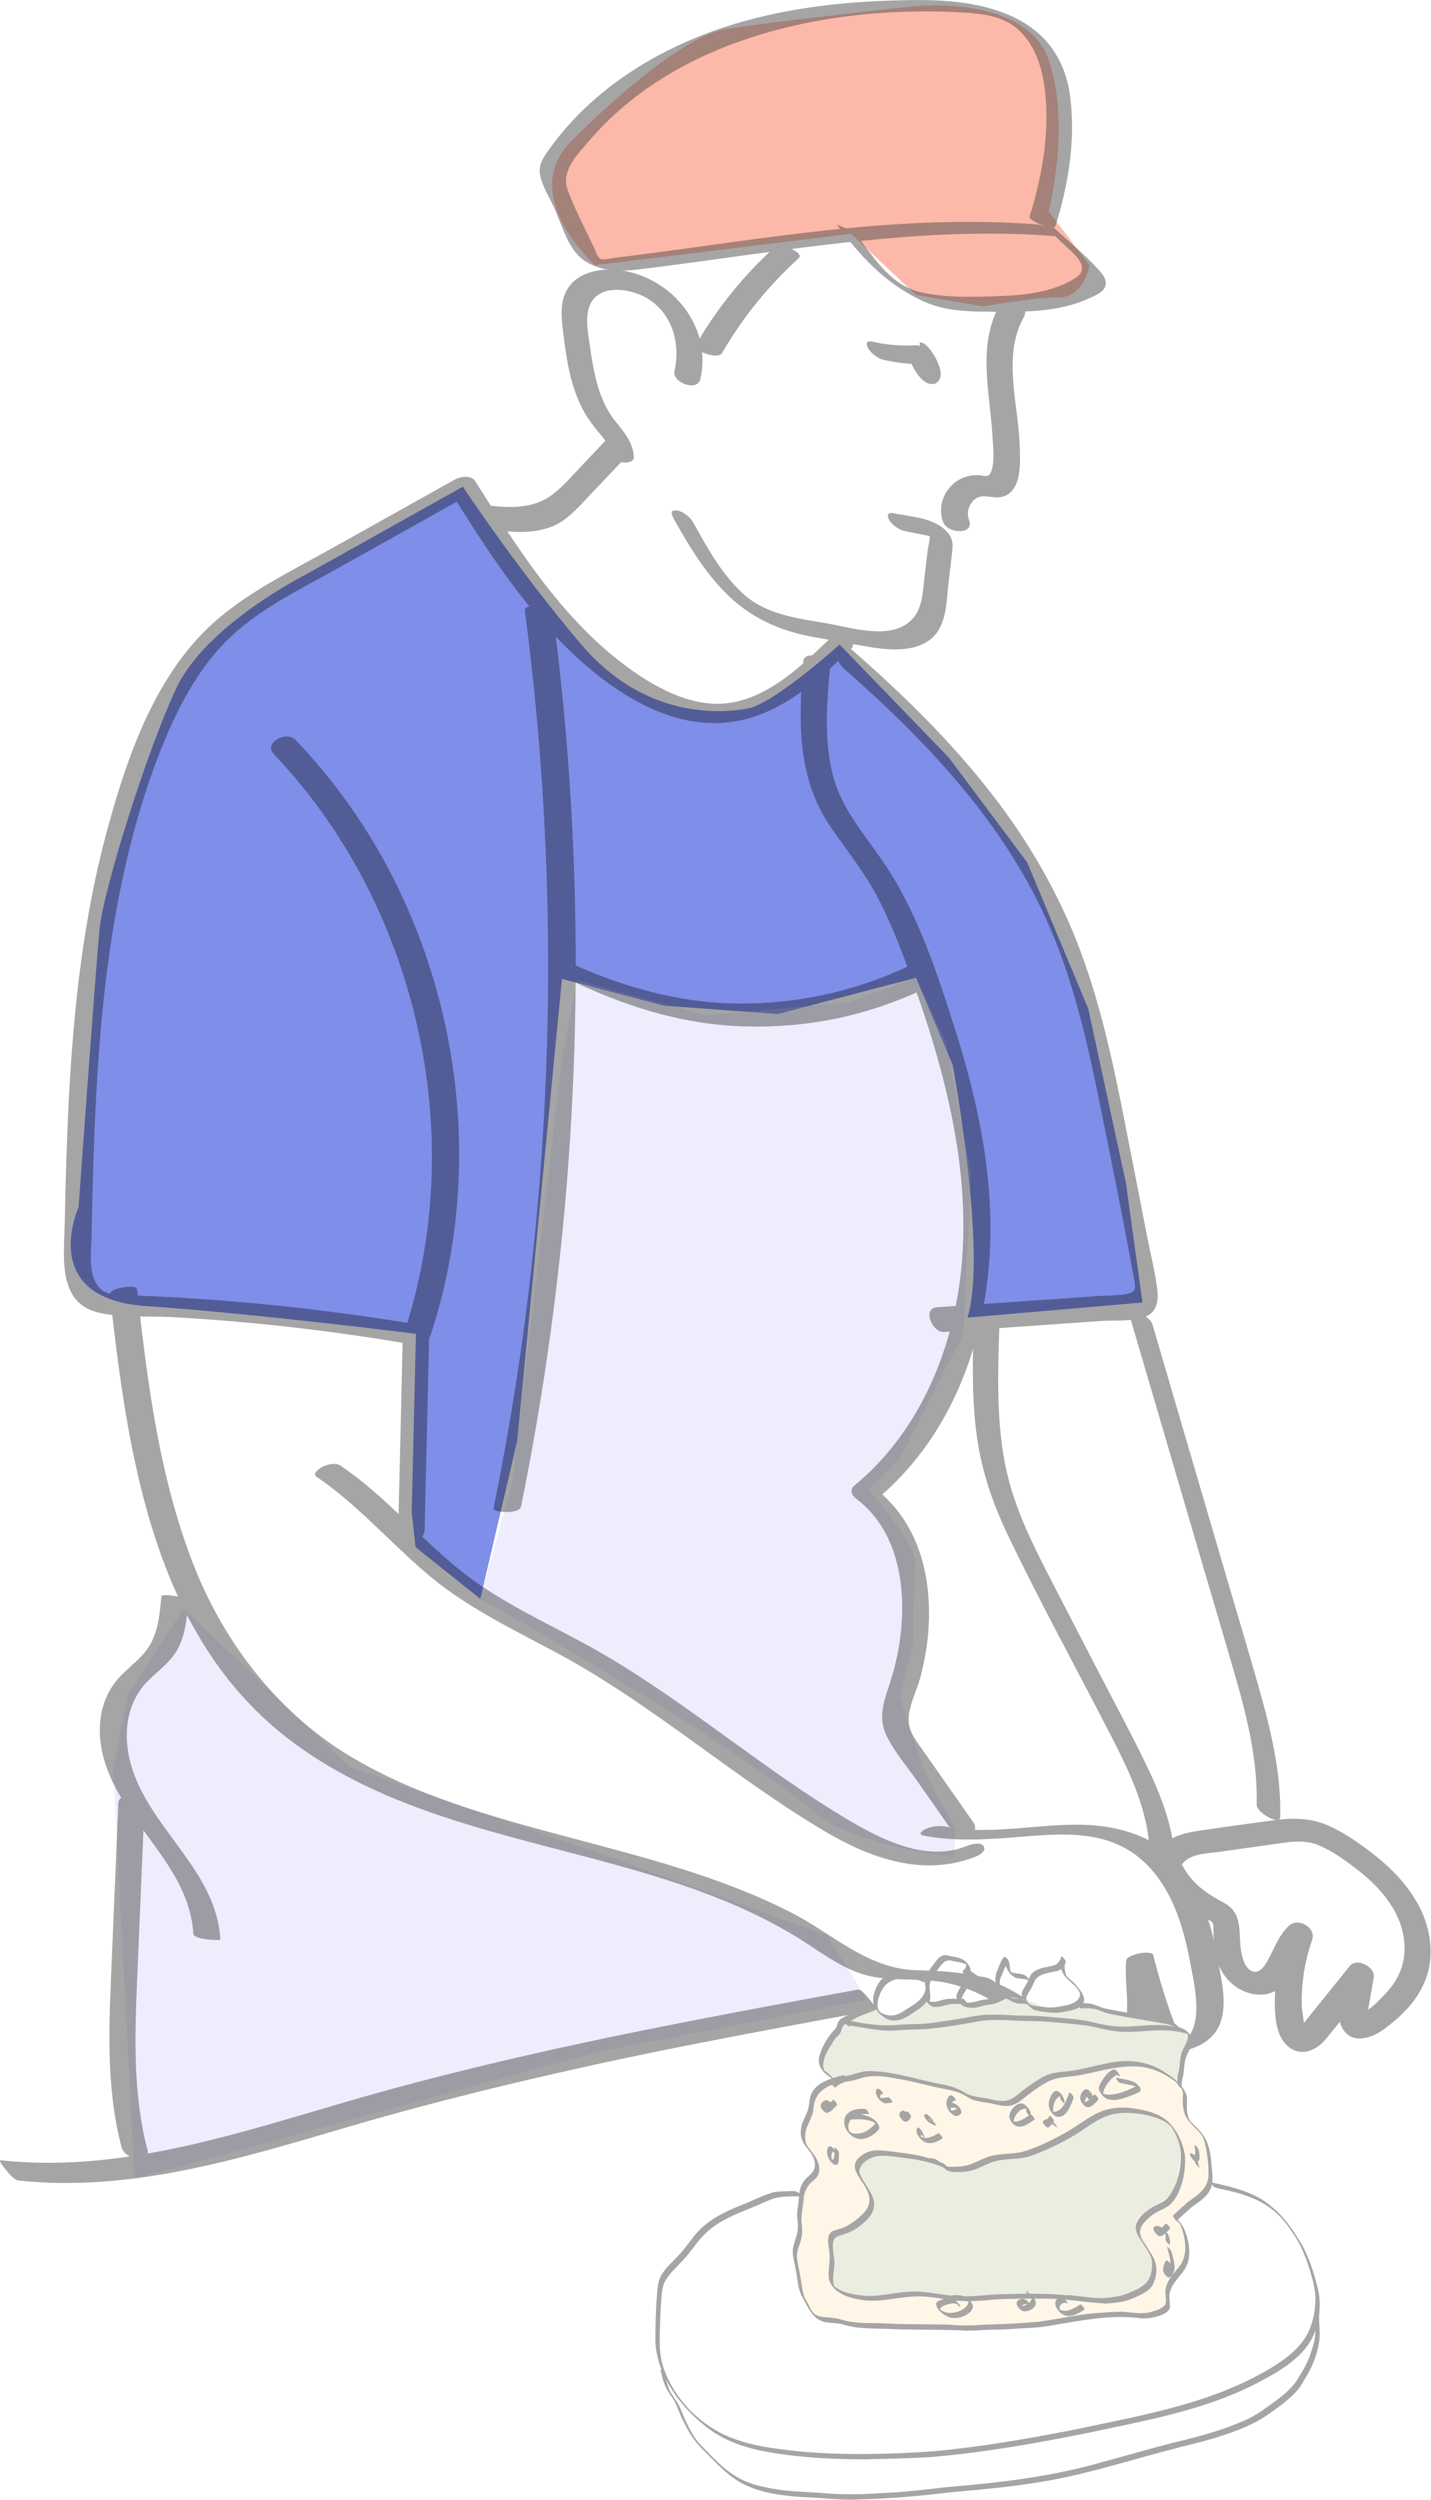 <?xml version="1.0" encoding="UTF-8"?> <svg xmlns="http://www.w3.org/2000/svg" id="Layer_1" data-name="Layer 1" viewBox="0 0 153.1 267.36"><defs><style> .cls-1 { fill: #cccdfb; } .cls-1, .cls-2, .cls-3, .cls-4 { opacity: .5; } .cls-5 { fill: #ffe5bb; } .cls-6 { fill: #c5cba5; } .cls-2 { fill: #011ed3; } .cls-7 { opacity: .7; } .cls-4 { fill: #f83609; } </style></defs><path class="cls-2" d="M103.5,140.92l18.73-1.62-1.77-12.78-4.03-18.63-6.54-15.67-8.4-11.22-11.66-12.06s-6.99,6.29-9.8,6.83-11,1.19-17.83-6.83c-6.83-8.03-12.68-16.89-12.68-16.89l-16.77,9.38s-10.68,5.36-13.87,12.14c-3.2,6.78-7.84,21.7-8.23,25.81-.4,4.1-2.24,29.73-2.24,29.73,0,0-4.48,9.77,7.19,10.57,11.67.8,28.9,2.97,28.9,2.97l-.45,19.1.41,3.72,6.93,5.53,3.94-16.87,4.79-49.44,10.9,2.87,12.2.89,14.78-3.88,3.93,9.35s3.75,20.2,1.57,27.01Z"></path><g class="cls-7"><path class="cls-1" d="M61.72,104.83l13.78,3.73,15.18-1.34,7.32-2.65,3.21,6.86,2.69,14.05-.83,17.17-6.81,13.36-3.3,3.3s5.23,5.98,4.99,8.09-.27,8.49-.27,8.49l-1.42,5.6,2.68,8.08,3.32,6.14-.19,2.87s-10.55-.98-15.02-4.82-14.88-10.42-14.88-10.42l-14.98-9.07-5.8-3.27,3.43-12.51,5.31-45.28,1.59-8.37Z"></path><polygon class="cls-1" points="19.63 172.05 13.74 181.09 12.11 189.05 14.39 233.03 63.99 219.44 92.76 213.87 88.48 206.98 63.74 198.06 37.52 189.05 19.63 172.05"></polygon><path class="cls-4" d="M61.47,14.76s10.5-10.72,16.18-11.64,20.33-2.47,20.33-2.47c0,0,11.83-1.21,14.22,5.78,2.39,6.99,0,16.18,0,16.18l4.36,5.75s-.52,3.44-3.27,3.44-8.11.97-8.11.97l-7.2-1.23-6.92-6.54-27.4,3.36s-8.65-7.7-2.19-13.6Z"></path><g class="cls-3"><path d="M1.93,233.2c12.02,1.3,23.72-2.32,35.11-5.67s23.97-6.28,36.13-8.7c6.85-1.36,13.72-2.62,20.6-3.89.14-.03-.77-1.16-.84-1.23-.22-.24-.79-.99-1.18-.92-12.14,2.23-24.29,4.46-36.32,7.24-5.93,1.37-11.82,2.86-17.67,4.55s-11.42,3.45-17.23,4.78c-6.71,1.54-13.58,2.43-20.46,1.68-.31-.03.45.89.5.94.27.32.88,1.16,1.36,1.21h0Z"></path><path d="M90.19,71.42c8.72,7.64,16.95,16.25,21.77,26.95,2.68,5.94,4.21,12.34,5.51,18.71s2.64,13.03,3.84,19.57c.18.97.35,1.54-.81,1.75-.95.17-2,.14-2.96.21-1.81.13-3.62.25-5.43.38-3.95.27-7.9.55-11.85.82-1.64.11-.52,2.73.74,2.64,3.79-.26,7.57-.53,11.36-.79,1.81-.13,3.62-.25,5.43-.38,1.5-.1,3.4.1,4.81-.48,1.18-.49,1.36-1.76,1.22-2.89-.23-1.84-.7-3.69-1.06-5.51-.69-3.55-1.38-7.1-2.08-10.65-1.33-6.81-2.69-13.66-5.14-20.18-2.26-6-5.46-11.53-9.38-16.59-4.38-5.65-9.51-10.67-14.88-15.37-1.46-1.28-2.28.74-1.07,1.8h0Z"></path><path d="M104.2,140.95c-.13,3.99-.25,8,.22,11.97s1.64,7.53,3.32,11.07c3.56,7.48,7.6,14.75,11.37,22.13,2.02,3.96,3.92,8.09,3.9,12.62,0,.73,2.72,1.25,2.72,1.15.01-3.67-1.2-7.13-2.75-10.42-1.78-3.76-3.78-7.43-5.69-11.13s-3.86-7.42-5.75-11.14-3.39-7.16-4.1-11.1c-.83-4.62-.67-9.34-.53-14.01.02-.71-2.71-1.28-2.72-1.15h0Z"></path><path d="M120.83,140.63c2.57,8.76,5.14,17.51,7.7,26.27,1.25,4.26,2.53,8.52,3.75,12.79s2.28,8.76,2.17,13.31c-.02.9,2.5,2.23,2.52,1.37.1-4.36-.83-8.63-1.99-12.81-1.23-4.43-2.57-8.82-3.86-13.23-2.61-8.92-5.23-17.83-7.84-26.75-.23-.78-2.77-2.06-2.44-.96h0Z"></path><path d="M126.4,199.5c.72-1.24,2.68-1.26,3.93-1.43,1.88-.26,3.75-.53,5.63-.79,1.72-.24,3.52-.63,5.18.09,1.5.65,2.9,1.67,4.18,2.67,2.58,2,4.87,4.76,4.95,8.18.04,1.67-.53,3.23-1.61,4.5-.84,1-2.49,2.78-3.84,2.93l1.09.14c.21.33.31.36.3.11.03-.21.06-.41.1-.62.07-.39.14-.79.21-1.18.15-.87.3-1.73.45-2.6.2-1.15-1.81-2.17-2.57-1.23-1.04,1.3-2.08,2.59-3.13,3.89-.52.65-1.04,1.3-1.56,1.94,0,0-.81.92-.81.92l.73.22c-.06-.14-.1-.28-.12-.43.02-.73-.2-1.51-.23-2.24-.03-.78,0-1.55.07-2.32.14-1.63.49-3.21,1.03-4.76.47-1.33-1.47-2.46-2.48-1.53-1.11,1.03-1.56,2.44-2.28,3.73-.28.5-.77,1.3-1.46,1.18-.92-.15-1.25-1.44-1.37-2.18-.34-2.03.28-4.04-1.86-5.19-1.82-.98-3.29-1.97-4.33-3.82-.36-.64-1.14-1.08-1.88-.9-.65.16-1.07.87-.72,1.5,1.23,2.18,3.01,3.92,5.26,5.02.64.32.54.45.56,1.18.02.66.03,1.32.12,1.98.17,1.24.64,2.43,1.5,3.35,1.46,1.54,3.93,2.15,5.66.68,1.48-1.27,1.67-3.43,3.08-4.74l-2.48-1.53c-.73,2.1-1.2,4.27-1.27,6.49-.06,1.78-.2,4.34,1.02,5.79,1.35,1.6,3.24.99,4.39-.41,1.63-1.99,3.23-4.02,4.84-6.03l-2.57-1.23c-.19,1.1-.38,2.21-.58,3.31-.15.84-.39,1.74-.02,2.56.91,2,3.09,1.37,4.48.38,3.1-2.24,5.36-5.1,5.04-9.11s-3.01-7.27-6.06-9.64c-1.53-1.19-3.24-2.41-5.04-3.16-1.89-.79-3.79-.74-5.79-.48-2.57.34-5.14.72-7.71,1.08-1.87.27-3.72.72-4.72,2.46-.77,1.33,1.88,2.62,2.66,1.27h0Z"></path><path d="M98.71,196.3c3.47.69,6.98.43,10.48.15s7.4-.65,10.72.97c3.09,1.5,5,4.39,6.14,7.55.57,1.57.96,3.21,1.27,4.85s.74,3.53.67,5.28c-.04.99-.32,2.5-1.25,3.11-.41.27-.27.21-.54-.36s-.46-1.17-.67-1.76c-.84-2.28-1.55-4.61-2.14-6.97-.16-.63-2.84-.1-2.9.55-.26,2.92.81,6.21-.86,8.86-.08.12-1.16,1.4-1.25,1.25l.6-.08c-.16-.03-.31-.08-.45-.17-.2-.15-.42-.25-.6-.42-.73-.68-1.29-2.02-.42-2.83l-2.71.17c-.58,2.12-2.09,7.99-5.31,6.9-1.55-.53-2.28-2.18-1.85-3.73.5-1.81,2.08-3.22,3.5-4.34.11-.09.23-.24.08-.36-1.79-1.51-3.84-2.66-6.08-3.36-2.37-.74-4.76-.77-7.22-.85-5.11-.18-8.87-3.9-13.23-6.14-7.56-3.88-15.87-5.95-24.03-8.13s-16.45-4.43-23.67-8.9-12.88-11.66-16.15-19.85c-3.78-9.47-5.05-19.74-6.18-29.81-.06-.57-2.97-.13-2.9.55,1.92,17.19,4.64,36.78,19.53,47.87,13.82,10.3,32.09,10.8,47.52,17.54,2.28,1,4.49,2.13,6.61,3.44s4.2,2.95,6.63,3.78c2.82.96,5.82.42,8.71.91s5.5,1.82,7.71,3.69l.08-.36c-1.73,1.37-3.94,3.34-3.94,5.75,0,2.17,1.92,3.3,3.86,3.43s4.29-.42,5.82-1.75c1.94-1.69,2.68-4.23,3.35-6.62.2-.74-2.41-.1-2.71.17-1.13,1.06-.83,2.55.26,3.54,1.29,1.18,3.29.95,4.8.37,4.69-1.8,3.07-7.31,3.41-11.12l-2.9.55c.62,2.43,1.35,4.84,2.22,7.19.31.82.48,2.2,1.4,2.49.8.26,1.74.18,2.55.02,1.73-.36,3.36-1.34,3.93-3.08.67-2.01.12-4.28-.24-6.3-.67-3.71-1.67-7.57-4.14-10.52s-6.41-4.15-10.3-4.26c-4.92-.14-9.9,1.16-14.78.19-.66-.13-1.39-.02-2.01.22-.2.08-1.06.56-.41.69h0Z"></path><path d="M43.09,142.97c-.17,7.08-.33,14.16-.5,21.23-.02.76.99.99,1.56.87.76-.16,1.26-.78,1.28-1.53.17-7.08.33-14.16.5-21.23.02-.76-.99-.99-1.56-.87-.76.16-1.26.78-1.28,1.53h0Z"></path><path d="M33.85,157.93c4.38,2.97,7.85,7,11.86,10.41,4.23,3.6,9.22,5.93,14.07,8.55,10,5.39,18.52,13.04,28.26,18.85,4.99,2.98,10.74,5.09,16.43,2.79.42-.17,1.09-.61.75-1.11s-1.51-.11-1.88.04c-4.75,1.92-10.28-1.37-14.21-3.81-4.56-2.83-8.87-6.05-13.23-9.18s-8.51-6.02-13.08-8.53-9.53-4.71-13.68-8.07c-4.37-3.54-7.99-7.92-12.66-11.09-.54-.37-1.32-.21-1.88.04-.23.1-1.28.75-.75,1.11h0Z"></path><path d="M85.95,70.73c-.51,6.14-.75,12.3,2.86,17.62,1.78,2.62,3.76,5.02,5.21,7.85,1.52,2.98,2.69,6.13,3.81,9.28,4.27,11.93,7.25,25.07,3.6,37.56-1.78,6.09-5.07,11.77-10.01,15.83-.53.44-.34,1.02.17,1.41,4.89,3.67,5.54,10.5,4.53,16.11-.26,1.43-.64,2.83-1.1,4.2-.59,1.73-1.01,3.34-.16,5.07s2.2,3.29,3.29,4.85c1.19,1.7,2.39,3.41,3.58,5.11.71,1.02,3.4.7,2.37-.77-1.19-1.7-2.39-3.41-3.58-5.11-.64-.92-1.29-1.83-1.93-2.75-.54-.78-1.19-1.59-1.34-2.55-.25-1.65.81-3.49,1.22-5.06s.69-3.09.83-4.67c.51-5.86-.93-11.96-5.84-15.64l.17,1.41c8.96-7.36,12.63-19.11,12.32-30.41-.18-6.87-1.74-13.62-3.82-20.15-1.98-6.2-4.11-12.71-7.88-18.09-2.13-3.04-4.48-5.75-5.28-9.48s-.49-7.25-.18-10.85c.11-1.32-2.75-2-2.85-.77h0Z"></path><path d="M17.26,170.7c-.14,1.68-.29,3.44-1.07,4.96-.73,1.41-2,2.31-3.11,3.4-2.45,2.4-2.86,5.84-1.97,9.05,1.92,6.89,9.12,11.26,9.58,18.73.04.6,2.91.75,2.89.57-.46-7.48-7.65-11.83-9.58-18.73-.87-3.11-.52-6.54,1.83-8.91,1.14-1.14,2.49-2.06,3.25-3.53s.93-3.28,1.07-4.96c.04-.48-2.87-.88-2.89-.57h0Z"></path><path d="M12.66,192.91c-.26,6.26-.53,12.51-.79,18.77s-.4,12.12,1.14,17.99c.34,1.31,3.19,1.84,2.76.23-1.53-5.85-1.36-11.88-1.11-17.87s.51-12.2.77-18.29c.06-1.38-2.72-2.36-2.78-.83h0Z"></path><path d="M29.28,80.64c12.02,12.6,18.08,30.53,16.75,47.84-.37,4.87-1.33,9.67-2.86,14.3l2.01-1.03c-9.42-1.6-18.93-2.64-28.47-3.1-1.14-.05-2.27-.09-3.41-.14-.99-.04-2.08-.05-2.75-.87-1.16-1.42-.78-3.88-.75-5.57.09-4.51.2-9.02.42-13.53.43-8.89,1.29-17.8,3.32-26.48,1.02-4.36,2.32-8.66,4.04-12.79,1.56-3.75,3.49-7.43,6.32-10.39,3.39-3.55,7.99-5.73,12.22-8.09,4.77-2.67,9.54-5.34,14.32-8.01l-2.25-.19c3.88,6.16,7.85,12.4,13.2,17.41s12.37,9.16,19.7,6.51c3.86-1.4,6.99-4.28,9.92-7.06.5-.48.29-1.16-.28-1.44-.66-.32-1.54-.08-2.05.4-2.94,2.8-6.28,6.04-10.46,6.74s-8.5-1.79-11.77-4.31c-6.63-5.12-11.17-12.35-15.58-19.34-.47-.75-1.62-.54-2.25-.19-4.42,2.47-8.83,4.94-13.25,7.41-4.07,2.28-8.39,4.37-11.97,7.4-6.67,5.63-9.79,14.7-11.99,22.87-2.44,9.04-3.48,18.39-4,27.72-.26,4.74-.39,9.48-.49,14.22-.07,3.51-.78,8.47,3.69,9.47,2.52.56,5.34.33,7.91.47,2.88.16,5.76.38,8.63.65,5.66.54,11.31,1.3,16.92,2.26.82.14,1.73-.2,2.01-1.03,5.58-16.96,3.33-36.11-5.48-51.58-2.5-4.38-5.53-8.42-9.01-12.07-.9-.94-3.45.31-2.3,1.52h0Z"></path><path d="M56.15,65.26c3.28,24.9,3.33,50.2.13,75.12-.9,7.02-2.07,14.01-3.48,20.95-.09.46,2.78.62,2.94-.19,5.01-24.61,6.83-49.85,5.36-74.92-.41-7.07-1.09-14.12-2.01-21.15-.09-.7-3.03-.44-2.94.19h0Z"></path><path d="M97.16,103.35c-5.93,2.8-12.46,4.16-19.02,3.96s-12.92-2.2-18.96-5.17c-.56-.27-.26.52-.15.75.24.53.72,1.31,1.27,1.58,6.14,3.02,12.39,5.09,19.29,5.3s13.26-1.16,19.26-3.99c.41-.19-1.04-2.73-1.68-2.43h0Z"></path><path d="M52.77,56.67c2.74.34,5.6.53,7.88-1.3,1.09-.88,2.02-1.96,2.98-2.97,1.1-1.16,2.21-2.32,3.31-3.48.56-.59-.93-3.09-1.62-2.36-1.01,1.06-2.02,2.13-3.03,3.19s-1.91,2.13-3.01,3.01c-2.21,1.77-4.89,1.57-7.54,1.24-.6-.07-.29,1.02-.19,1.27.19.49.63,1.33,1.23,1.4h0Z"></path><path d="M71.97,55.28c1.62,2.91,3.33,5.8,5.7,8.17,2.48,2.49,5.49,3.92,8.92,4.59,2.03.39,4.07.75,6.11,1.1,1.45.25,2.94.44,4.41.22,1.35-.2,2.65-.82,3.35-2.04.84-1.46.83-3.35,1.02-4.98.14-1.17.28-2.33.41-3.5.09-.85-.04-1.43-.66-2.06-1.43-1.44-3.76-1.5-5.64-1.89-.58-.12-.72.16-.49.66.25.54,1.1,1.13,1.67,1.24.66.13,1.32.27,1.98.4.29.06.59.12.88.18.42.08.91.41.3-.16l-.55-.74c.28.71-.06,1.81-.15,2.55-.11.93-.22,1.87-.33,2.8-.18,1.56-.22,3.38-1.44,4.54-2.19,2.09-6.23.81-8.78.35-3.3-.59-6.75-.92-9.3-3.32-2.24-2.1-3.75-4.89-5.23-7.54-.3-.53-1.06-1.16-1.67-1.24-.55-.08-.79.12-.49.66h0Z"></path><path d="M103.68,55.63c-.32-.81-.02-1.75.68-2.28.83-.62,1.91.05,2.88-.22,2.17-.6,1.91-3.85,1.85-5.6-.16-4.4-1.86-9.51.45-13.62.77-1.36-1.85-2.62-2.52-1.44-2.54,4.51-1.08,9.49-.83,14.34.06,1.07.25,2.65-.16,3.66-.28.69-.71.37-1.37.35-.51-.02-1.02.05-1.5.23-1.91.7-3,2.91-2.24,4.82.5,1.25,3.38,1.32,2.76-.23h0Z"></path><path d="M97.95,36.93c-.79.04-1.59.03-2.38-.04-.39-.03-.78-.08-1.16-.14.2.03-.1-.02-.11-.02-.09-.02-.18-.03-.28-.05-.21-.04-.43-.09-.64-.14-.17-.04-.47-.09-.6.08s0,.46.08.6c.34.56,1.01,1.11,1.66,1.26,1.67.38,3.38.55,5.09.47.2,0,.38-.06.4-.28s-.19-.54-.32-.7c-.24-.29-.54-.55-.87-.74-.25-.14-.57-.32-.87-.31h0Z"></path><path d="M97.2,37.49c-.06.38.06.76.19,1.12.16.41.37.8.61,1.17.15.24.33.48.53.68s.43.4.7.52c.18.08.37.1.57.09.36-.02.62-.26.76-.58.08-.19.08-.39.08-.59,0-.32-.12-.64-.23-.93s-.25-.59-.41-.85c-.21-.36-.44-.72-.73-1.02-.2-.2-.43-.41-.71-.48-.18-.04-.18.14-.17.26.02.13.05.26.1.38.05.16.11.32.19.47.17.34.35.68.59.97l.2.23c.09.11.2.19.32.25.08.02.15.05.22.09l-.15-.09c.05.03.1.07.14.11l-.18-.17s.03.03.05.05c-.29-.31-.21-.26-.15-.18.07.1.02.02-.17-.24.04.06.02.02-.08-.14-.09-.16-.12-.2-.08-.14.07.12.01.02-.16-.3.08.16-.13-.3-.11-.26,0,.01,0,.02.01.03.04.1.01.02-.08-.23.01.04.02.08.03.13l-.05-.24c.02.08.02.16.03.24v-.17c0,.18-.04.35-.13.51l.06-.09c-.15.24-.4.38-.68.38h.11c-.19,0-.38-.06-.55-.16l.15.09c-.07-.04-.14-.09-.2-.15l.18.17s-.16-.18.01.03c.09.11.11.13.07.08v-.02c.29.37.22.32.15.22l.18.3c-.04-.07-.01-.02.07.14.08.15.13.24.2.43-.04-.1-.03-.16.07.21,0-.02-.01-.04-.02-.06l.05.24c-.01-.06-.02-.12-.02-.18v.17s0-.08.01-.12c.04-.22-.07-.5-.15-.69-.13-.35-.32-.7-.53-1.01l-.2-.29c-.11-.15-.23-.28-.37-.4-.08-.06-.28-.19-.31,0h0Z"></path><path d="M67.82,48.82c-.13-1.54-1.01-2.56-1.94-3.71-.85-1.05-1.43-2.27-1.84-3.55-.44-1.42-.69-2.9-.9-4.37-.19-1.36-.55-2.95-.12-4.3.87-2.78,4.8-2.02,6.6-.75,2.4,1.7,3.18,4.78,2.54,7.56-.27,1.19,2.44,2.25,2.77.84,1.29-5.62-3.05-10.9-8.59-11.64-2.5-.33-5.43.41-6.1,3.16-.31,1.29-.09,2.65.07,3.95.17,1.38.37,2.76.7,4.12s.84,2.83,1.58,4.09c.4.68.88,1.31,1.38,1.92.44.53,1.02,1.11,1.08,1.84s.64,1.23,1.31,1.43c.42.12,1.52.13,1.46-.59h0Z"></path><path d="M110.68,23.19c1.2,1.12,2.4,2.24,3.59,3.36,1.02.95,2.38,2.21.71,3.24-2.37,1.46-5.38,1.79-8.09,1.88s-5.65.2-8.34-.4c-3.06-.69-4.81-3.34-6.59-5.72-.34-.46-.97-.79-1.45-1.09-.16-.1-1.02-.49-.96-.41,1.95,2.6,3.99,4.98,6.73,6.78,1.3.85,2.67,1.59,4.18,1.99,1.89.5,3.88.51,5.83.52,3.43.03,7.06.03,10.24-1.44.63-.29,1.66-.67,1.77-1.47.09-.62-.41-1.2-.79-1.61-1.4-1.55-3.09-2.91-4.62-4.34-.49-.46-1.07-.83-1.65-1.16-.12-.07-.96-.5-.56-.12h0Z"></path><path d="M110.92,24c-9.32-.72-18.63.09-27.88,1.27-4.72.61-9.44,1.3-14.16,1.91-1.06.14-2.11.27-3.17.4-.31.04-1.09.25-1.42.13s-.5-.7-.68-1.09c-.96-2.09-2.11-4.19-2.89-6.36-.74-2.05,1.22-3.93,2.47-5.38s2.75-2.89,4.31-4.13c2.94-2.34,6.24-4.19,9.72-5.6,8.02-3.24,17.24-4.32,25.85-3.81,2.06.12,4.25.38,5.85,1.81s2.41,3.55,2.75,5.63c.77,4.72-.09,9.83-1.51,14.35-.17.54,2.6,1.53,2.75,1.08,1.4-4.43,2.2-9.35,1.57-13.99-.57-4.17-2.87-7.12-6.76-8.71S99.48-.08,95.31.06c-5.04.16-10.1.73-14.98,2.01-8.32,2.18-16.34,6.66-21.46,13.74-.59.82-1.27,1.67-1.11,2.75.19,1.26,1.02,2.54,1.54,3.68.86,1.88,1.51,4.62,3.39,5.74s3.71,1.07,5.76.82c2.69-.33,5.37-.69,8.05-1.06,11.98-1.64,24.07-3.43,36.19-2.5.54.04.56-.13.18-.47-.44-.39-1.35-.72-1.94-.76h0Z"></path><path d="M82.84,26.48c-3.32,3.01-6.15,6.53-8.39,10.4-.34.6,2.35,1.68,2.82.85,2.19-3.78,4.96-7.19,8.2-10.13.62-.56-1.99-1.71-2.63-1.12h0Z"></path><g><path class="cls-5" d="M93.86,221.54l4.2,1.22,4.32.86s2.8,1.37,4.12,1.19c1.32-.18,4.31-1.94,4.31-1.94l5.47-1.55s3.78-.98,6.18-.33,4.36,1.82,4.35,3.53.57,2.36.57,2.36c0,0,1.32.81,1.59,2.64.27,1.83.32,3.88.32,3.88l-.93,1.45-2.68,1.94.66,1.26s.82,1.41.48,2.94c-.33,1.53-1.78,2.94-1.78,2.94l.17,2.88-2.51.88h-3.45l-4.37.53-6.55.87h-9.33l-5.84-.38-3.07-.49-1.85.11-1.32-1.14-1.27-1.95-.36-2.87-.42-2,.51-2.57.03-1.92.79-2.47,1.02-1.86-.56-1.44-.94-1.72,1.02-2.65.88-2.28,2.16-.68,4.09-1.23Z"></path><path class="cls-6" d="M89.37,222.32l-1.57-1.21.29-2.29,2.23-2.99,3.17-1.48s.8,1.55,1.7,1.48,3.81-2.06,3.81-2.06l1.15.61,2.64-.34,1.3.34,3.26-.93,2.43.43,2.12.86,3.72-.51,5.25,1.32,4.8.84,1.14,1.05.51.75-1.36,4.62s-.98-1.89-3.5-1.81-6.89.7-6.89.7l-3.24.4-3.42,2.44s-3.1.75-4.4,0c-1.31-.75-3.65-1.59-3.65-1.59l-4.39-.99s-5.8.03-7.09.39Z"></path><path class="cls-6" d="M105.19,231l2.86-.39s4.46-.83,5.49-1.84,3.05-2.27,5.17-2.81c2.12-.54,4.69.13,4.69.13,0,0,3.07.96,2.95,3.44-.13,2.48-.68,4.96-.68,4.96l-2.23,1.48s-2.37,1.29-1.92,2.08,2.45,4.17,1.89,5.23-2.12,2.59-3.39,2.51-6.44-.07-6.44-.07h-11.94l-4.72-.64-4.28.64s-3.17-.31-3.32-.93c-.15-.62-.61-2.2-.61-2.2v-3.2l2.51-1.3,1.59-1.93.42-1.32-1.02-1.91s-1.17-1.31,0-1.95,5.15-.62,6.68,0,4.92,1.9,6.31,0Z"></path><g><path d="M103.63,249.27c-2.69-.14-5.39-.08-8.09-.17-1.76-.11-3.56.05-5.27-.48-.67-.2-1.37-.14-2.05-.28-1.31-.3-1.83-1.71-2.43-2.76-.49-.91-.44-1.98-.68-2.97-.11-.74-.4-1.49-.26-2.24.15-.67.47-1.31.51-2,.03-.4-.02-.8-.06-1.19-.08-.68.13-1.36.17-2.04.08-2.67,1.76-2.17,1.72-3.69-.12-1.64-1.8-1.85-1.48-3.85.1-.74.58-1.35.76-2.07.15-.58.1-1.21.41-1.74.42-.78,1.23-1.2,2.05-1.47.3-.11.6-.19.9-.28.2-.04.45-.16.63,0,.85-.14,1.64-.53,2.51-.54,2.68.02,5.25.95,7.86,1.43.94.15,1.82.49,2.62,1.02.89.39,1.91.37,2.84.63.49.11,1.01.18,1.51.05.64-.18,1.12-.65,1.63-1.05.39-.3.78-.59,1.19-.86.56-.36,1.13-.74,1.77-.93.88-.23,1.79-.22,2.68-.39,1.06-.18,2.1-.48,3.15-.68,2.51-.59,4.77-.32,6.9,1.21.71.55,1.45,1.18,1.79,2.04.18.54.03,1.12.08,1.68.04.44.11.88.36,1.23.68.65,1.41,1.32,1.78,2.21.37.91.44,1.9.53,2.87.07.72.14,1.46-.15,2.14-.38.9-1.26,1.4-2.01,1.95-.51.44-1.01.9-1.5,1.36,1.07.99,1.6,3.58.96,4.88-.46,1.06-1.59,1.76-1.81,2.94-.12.52.06,1.05.01,1.58-.2.86-2.28,1.22-3.04,1.14-3.35-.46-6.7.28-9.99.82-1.18.2-2.37.2-3.56.29-.97.09-1.95.09-2.92.11-.68.04-1.37.1-2.05.09ZM101.78,248.65c1.17.09,2.34.06,3.51-.03,1.92-.04,3.84-.14,5.76-.3,2.17-.29,4.32-.81,6.51-.96.84-.06,1.67-.12,2.51-.12,1.06.05,2.13.33,3.17,0,.52-.17,1.13-.33,1.45-.8.12-.28.03-.58.02-.87-.21-1.23.65-2.2,1.39-3.07.74-.9.83-2.05.61-3.16-.09-.44-.21-.88-.38-1.29-.07-.18-.16-.3-.3-.42-.21-.14-.42-.34-.51-.59-.01-.09.04-.15.1-.21.49-.44.97-.9,1.47-1.33.98-.67,2.14-1.43,2.2-2.75.02-1.23-.12-2.48-.42-3.68-.28-1.23-1.61-1.74-2.07-2.86-.82-2.3.84-2.48-1.98-4.21-3.38-1.98-6.19-.56-9.67,0-1.75.21-2.5.16-4.02,1.23-.42.27-.82.56-1.21.87-.5.39-.97.84-1.59,1.04-.71.22-1.45,0-2.15-.15-.76-.17-1.56-.18-2.28-.5-.54-.3-1.08-.65-1.67-.81-.62-.17-1.25-.27-1.88-.41-1.39-.3-2.77-.69-4.18-.93-1.32-.23-2.7-.51-4.01-.09-.57.2-1.16.32-1.75.41-.39.11-.74.34-1.04.6-.02.02-.07-.02-.09-.04-.09-.07-.17-.16-.24-.25-1.27.45-1.97,1.33-2.02,2.68-.09.66-.44,1.24-.69,1.86-.23.59-.26,1.28-.03,1.88.41.65.99,1.16,1.23,1.9.3.92.08,1.51-.69,2.07-.42.39-.71.91-.82,1.46-.07.87-.25,1.74-.28,2.61.06.7.16,1.41-.04,2.09-.15.61-.46,1.19-.45,1.83.12.98.37,1.95.51,2.93.08.61.17,1.22.49,1.76.3.48.49,1.06.91,1.45.59.39,1.32.33,1.99.41.35.04.7.14,1.04.23,1.4.4,2.86.29,4.3.35,2.42.13,4.84.09,7.26.14Z"></path><path d="M92.04,228.76c-1.16-.02-2.22-1.57-1.48-2.58-.01-.03-.01-.05.01-.05.01,0,.02,0,.03,0,.48-.54,1.27-.63,1.95-.59.19.08.32.29.42.46,0,.01.05.1,0,.1-.29-.03-.59,0-.88.05.77.09,1.57.43,1.92,1.16.07.14.11.32,0,.45-.48.57-1.21,1.01-1.98,1.01ZM92.14,228.14c.45-.13.85-.38,1.19-.69.1-.12.28-.23.29-.41-.79-.45-1.71-.39-2.58-.36-.26.31-.34.75-.23,1.14.17.47.92.41,1.32.32Z"></path><path d="M96.47,226.65c-.15-.17-.34-.41-.22-.65.05-.11.15-.21.26-.26.09-.04.16,0,.22.03.1,0,.16.08.23.14.01-.04.03-.07.04-.11.02-.07.23.15.25.17.08.11.2.22.22.36-.13.53-.61.83-1,.33Z"></path><path d="M100.11,227.35c-.51-.17-1.03-.49-1.23-1.02,0-.09.02-.19.11-.22.2-.07.36.14.48.27.15.13.3.29.37.48,0,.02,0,.03,0,.03.05.04.42.47.27.46ZM99.65,226.77s-.08-.08-.12-.12c0,0,0,0-.01,0,0,0,0,0,0,0,0,0,0,0,0,0-.02,0-.04,0-.06,0,0,0,0,0,0,0-.02,0-.04.01-.06.02.08.04.16.07.24.1Z"></path><path d="M118.46,224.48c-.4-.16-.69-.54-.86-.92-.13-.44.2-.86.42-1.22.3-.4.64-.87,1.14-1.01.08-.02.15.02.21.07.17.14.32.32.4.52.02.05.01.1,0,.15,0,.03-.05,0-.06,0-.07-.04-.13-.11-.18-.17-.64.27-1.47,1.33-1.51,2.02,1.02.36,2.56-.3,3.48-.78-.54-.18-1.11-.26-1.67-.37-.04,0-.08-.04-.11-.07-.12-.11-.23-.24-.31-.39,0,0-.05-.11,0-.1.66.14,1.36.2,1.97.5.28.16.75.55.64.91-.13.18-.39.23-.58.33-.93.36-1.97.85-2.97.54Z"></path><path d="M118.25,246.35c-2.22-.09-4.42-.58-6.66-.5-1.64-.04-3.28,0-4.92.06-1.24.12-2.48.23-3.73.18-1.61-.05-3.19-.54-4.81-.49-2.05.02-4.08.74-6.13.34-1.31-.19-2.93-.78-3.31-2.18-.14-.89.16-1.78.07-2.68-.03-.76-.47-1.86.23-2.41.39-.21.85-.25,1.26-.44.6-.24,1.12-.64,1.62-1.04,3.56-2.87-2.49-4.77.39-6.72,1.05-.76,2.4-.45,3.59-.31,1.19.15,2.4.3,3.55.67.42-.08.85.12,1.15.41.29.08.57.21.75.46.76.1,1.54.03,2.28-.15.65-.19,1.24-.53,1.87-.78,1.27-.51,2.67-.34,3.99-.64,1.65-.5,3.21-1.29,4.71-2.13,2.43-1.43,3.54-2.82,6.66-2.57,1.44.19,3.03.46,4.15,1.46.94.95,1.57,2.22,1.8,3.53.09.84,0,1.7-.16,2.53-.28,1.1-.69,2.31-1.64,3.01-.59.38-1.29.58-1.82,1.05-.56.46-1.22,1.05-1.18,1.84.07.64.57,1.12.87,1.66.23.38.49.74.67,1.15.39.92.24,2.08-.3,2.91-.53.64-1.36.95-2.1,1.28-.9.38-1.9.45-2.86.52ZM114.3,245.45c1.2.11,2.39.33,3.59.34.94-.08,1.9-.14,2.78-.51,1.72-.72,2.62-1.21,2.59-3.26-.03-.84-.61-1.46-1.01-2.15-.35-.55-.83-1.13-.73-1.82.21-.96,1.12-1.6,1.92-2.08.58-.29,1.23-.52,1.62-1.06.81-1.1,1.19-2.48,1.27-3.84.12-1.26-.29-2.54-1-3.57-.93-1.25-4.38-1.74-5.86-1.45-1.42.18-2.6,1.03-3.75,1.83-1.71,1.11-3.55,2.02-5.46,2.7-1.27.43-2.66.22-3.94.61-.68.2-1.3.57-1.96.82-.65.23-1.35.3-2.04.3-.29,0-.58-.02-.85-.13-.29-.1-.46-.39-.76-.47-1.27-.51-2.61-.77-3.96-.92-1-.11-2.02-.34-3.03-.17-.73.18-1.52.63-1.76,1.39-.07.29.06.58.19.84.27.48.58.93.85,1.41.9,1.38.6,2.51-.65,3.51-2.52,2.24-3.66.19-3.1,3.85.11.95-.28,1.93-.02,2.86.85.76,2.08.93,3.19,1.04,1.61.16,3.19-.36,4.79-.41,1.83-.16,3.6.42,5.42.47,1.25.04,2.49-.08,3.73-.19,2.65-.06,5.31-.17,7.95.1Z"></path><path d="M89.29,231.52c-.49-.27-.81-.85-.81-1.4.05-.76.42-.74.81-.17,0-.09,0-.17,0-.26,0-.04.06,0,.06,0,.14.09.24.23.33.36.13.17.05.4.07.6,0,.31.02,1.03-.47.87ZM89.02,230.99c.09-.04.16-.1.2-.19.06-.17.07-.35.07-.53-.01-.01-.02-.03-.03-.04-.04-.04-.08-.09-.11-.14-.25.21-.22.61-.16.9,0,0,.02,0,.03,0Z"></path><path d="M88.39,225.97c-.15-.05-.27-.19-.37-.31-.11-.13-.24-.29-.22-.47.05-.29.33-.58.64-.57.16.01.29.14.41.24.09-.1.19-.19.27-.3.02-.02.08.03.09.04.13.1.24.24.32.38.01.03.06.1.04.13-.11.14-.24.27-.37.39-.22.21-.48.49-.81.46Z"></path><path d="M94.53,224.89c-.4-.19-.73-.59-.82-1.03-.02-.8.52-.44.76.02.08.18-.07.05-.15.07-.14.07-.16.26-.15.41.29.05.59-.02.87-.07.03,0,.09.05.11.07.07.06.14.14.2.22.02.02.19.26.12.27-.31.05-.63.15-.94.06Z"></path><path d="M101.97,226.18c-.57-.38-.92-1.16-.57-1.8.08-.21.35-.41.54-.21.12.11.23.24.31.39,0,.01.05.1,0,.1-.18-.05-.32.09-.39.24.41.02,1.16.68.96,1.12-.17.29-.58.36-.86.17ZM102.03,225.71c.14-.05.26-.12.34-.25-.21-.04-.43-.06-.64-.05,0,.05,0,.1,0,.15,0,.05.01.1.02.14.09.03.19.02.28,0Z"></path><path d="M99.34,229.21c-.61-.04-1.5-.95-1.24-1.58.04-.08.13-.13.2-.06.32.22.44.59.59.93,0,.02.04.07.02.09-.03.02-.1-.05-.12-.06-.09-.08-.18-.18-.25-.29-.01.06-.02.12-.02.18,0,.03,0,.07.01.1.63.33,1.31-.03,1.86-.37.11-.02.5.45.45.55-.45.27-.95.56-1.5.5Z"></path><path d="M112.97,226.35c-.7-.43-.95-1.24-.62-1.99.13-.33.35-.77.76-.74.48.21.79.79.78,1.31,0,.03-.05,0-.06,0-.07-.04-.13-.11-.18-.17-.08-.11-.2-.22-.22-.36,0-.08-.01-.15-.02-.22-.57.22-.81,1.11-.72,1.67.6.06,1.04-.51,1.29-1,.16-.34.3-.69.42-1.05.02-.07.23.15.25.17.08.11.2.22.22.36-.05.16-.11.31-.17.47-.26.7-.8,1.84-1.72,1.56Z"></path><path d="M116.31,225.36c-.34-.09-.69-.56-.74-.9-.06-.49.51-1.41,1-.83.14.16.32.35.32.58.07-.07.13-.14.19-.22.02-.02.08.03.09.04.13.1.24.24.32.38.02.03.06.1.04.13-.09.11-.18.21-.28.3-.26.25-.55.58-.95.52ZM116.04,224.81s.07,0,.11-.02c.14-.05.26-.13.37-.23-.09-.1-.17-.2-.23-.33-.05.06-.09.12-.12.19-.06.12-.1.25-.12.38Z"></path><path d="M112,227.51c-.19-.14-.38-.34-.44-.56.05-.2.33-.31.51-.32.08-.12.16-.23.23-.35.03-.05.27.21.28.23.06.09.19.21.17.32-.03.04-.05.09-.08.13.07.04.55.56.38.56-.18-.1-.31-.32-.54-.33-.12.15-.29.43-.51.32Z"></path><path d="M108.94,227.44c-.47-.07-.84-.52-.94-.96-.07-.56.36-1.08.79-1.38.28-.19.67-.19.92.05.28.25.56.58.57.98.16.1.28.26.38.42.01.02.07.11.04.13-.53.34-1.09.82-1.75.76ZM108.61,226.9c.56,0,1.03-.37,1.48-.66-.11-.13-.25-.26-.29-.43,0-.09.01-.19,0-.28-.66-.11-1.31.74-1.35,1.34.05.01.11.02.16.03Z"></path><path d="M101.37,247.75c-.5-.21-1.21-.8-1.22-1.38.04-.19.25-.27.41-.34.22-.09.45-.18.69-.23-.05-.07-.09-.16-.05-.17.99-.26,2.26-.34,2.79.73.27.41-.07.85-.42,1.09-.62.45-1.48.61-2.2.31ZM101.78,247.36c.69-.03,1.71-.42,1.85-1.18-.43-.2-.91-.18-1.37-.11.17.17.36.32.46.54,0,.01.05.1,0,.1-.2-.06-.28-.31-.5-.34-.3-.13-1.75.22-1.62.65.34.25.76.36,1.17.36Z"></path><path d="M109.31,247.12c-.26-.18-.59-.53-.55-.86.15-.37.66-.53.99-.28,0,0,0,0,0,0,.15.05.24.2.34.32.17-.15.33-.36.26-.6-.21-.2-.51-.38-.58-.68.01-.04.08.01.09.02.41.36,1.18.93.9,1.55-.28.45-.93.76-1.44.53ZM109.32,246.63c.06,0,.13-.02.19-.03.14-.04.27-.1.4-.18-.22-.05-.45.05-.59.21Z"></path><path d="M114.25,247.69c-.62-.01-1.35-.74-1.35-1.36.02-.45.45-.75.87-.54.19.09.32.29.42.46,0,.01.05.1,0,.1-.48-.23-.9.17-.82.66.78.37,1.56-.15,2.21-.55.1-.03.5.46.45.55-.54.33-1.13.71-1.79.68Z"></path><path d="M124.97,243.57c-.23-.15-.45-.41-.53-.68-.03-.25.13-1.07.39-1.15.16.03.27.22.37.34.04-.59-.19-1.16-.32-1.73,0-.03.01-.04.04-.03.44.26.49.8.61,1.25.13.49.22,1.04.01,1.52-.09.21-.3.57-.57.47ZM125.03,242.68c.03-.06.05-.12.08-.18,0,0,0,0,0,0-.03.06-.05.12-.07.18,0,0,0,0,0,0,0,0,0,0,0,0,0,0,0,0,0,0Z"></path><path d="M125.1,240.06c-.17-.13-.35-.31-.4-.52.02-.22.03-.46-.03-.68-.2.18-.5.42-.76.24-.21-.16-.4-.38-.5-.62-.11-.53.61-.48.88-.23.15-.15.3-.29.44-.44.02-.02.08.03.09.04.13.1.24.24.32.38.01.02.07.1.04.13-.12.13-.25.26-.38.38.32.37.42.85.36,1.33,0,.03-.05,0-.06,0Z"></path><path d="M128.24,231.77c-.13-.1-.24-.24-.32-.38-.05-.09-.09-.18-.12-.28-.2-.16-.38-.36-.47-.6-.03-.08-.01-.15.05-.21.05-.05.14,0,.19.03.08.05.15.13.22.21.2-.32.03-.74,0-1.09.02-.15.33.24.36.3.13.14.12.34.15.52.01.29.16.74-.17.9.06.17.09.35.15.51.02.03.05.09.04.12-.02.04-.08-.01-.09-.02Z"></path><path d="M89.75,222.87c-.43-.15-.69-.54-1.05-.8-.82-.5-1.35-1.41-.98-2.36.33-1.04.93-1.99,1.68-2.77.15-.2.17-.46.27-.68.14-.31.49-.46.77-.61.48-.23.92-.52,1.41-.71.51-.19,1.04-.36,1.53-.61.03-.01.07.02.09.04.13.1.24.24.32.38,0,.01.07.12.04.13-.85.41-1.78.63-2.58,1.13-.39.23-.89.37-1.12.78-.11.28-.15.61-.38.83-.17.18-.35.35-.49.54-.57.92-1.46,2.13-1.1,3.25.08.06.17.11.24.17.26.18.48.44.72.63.09.06.15.07.23.11.13.08.23.2.32.32.02.03.17.24.06.22Z"></path><path d="M126.36,223.33c-.17-.13-.35-.31-.4-.52.02-.36,0-.71.1-1.06.2-.71.13-1.46.36-2.16.17-.68.82-1.28.64-2.02-.53-.3-1.15-.29-1.73-.38-1.78-.19-3.55.21-5.32.1-1.23-.05-2.4-.4-3.6-.64-1.36-.19-2.74-.28-4.11-.41-1.22-.11-2.44-.08-3.67-.14-1.22-.07-2.45-.12-3.66.03-1.95.35-3.91.71-5.88.88-1.21.03-2.42.08-3.63.17-1.54.02-3.06-.33-4.57-.56.15.27-.09.06-.16.03-.16-.08-.27-.22-.37-.36-.02-.02-.15-.21-.08-.22.14-.03.3,0,.44.02.71.11,1.4.29,2.11.36,1.17.17,2.36.23,3.54.08,1.23-.07,2.47-.02,3.69-.23,1.18-.18,2.38-.33,3.55-.56.77-.17,1.55-.27,2.33-.27.8-.02,1.6.02,2.39.07,1.22.05,2.44.02,3.65.14,1.42.15,2.86.21,4.27.45,1.34.33,2.69.64,4.07.62,1.68-.03,3.37-.34,5.04-.06.92.06,1.8.37,2.14,1.32.22.71-.37,1.31-.58,1.95-.23.59-.21,1.22-.3,1.84-.06.28-.13.56-.17.84-.05.23,0,.46-.03.69,0,.04-.05,0-.06,0Z"></path><path d="M126.47,217.42c-.18-.11-.28-.31-.41-.46-.67-.47-1.52-.52-2.3-.68-1.13-.21-2.26-.38-3.39-.58-.52-.1-1.04-.19-1.56-.3-.53-.1-1.01-.35-1.53-.5-.54-.14-1.11-.11-1.66-.11-.04,0-.08-.05-.11-.07-.07-.06-.14-.14-.2-.22-.01-.02-.19-.27-.12-.27.14,0,.27,0,.41,0,.36.01.73,0,1.09.07.51.1.98.36,1.48.49.74.17,1.49.3,2.24.43,1.26.21,2.51.42,3.76.66.52.1,1.03.22,1.48.51.36.25.67.59.86.98,0,.02.02.06-.01.06-.02,0-.03,0-.05-.02Z"></path><path d="M112.68,215.26c-.68-.07-1.4-.08-2.06-.31-.45-.23-1.5-1.32-1.29-1.86.16-.43.45-.79.65-1.21.18-.43.34-.9.8-1.11.64-.4,1.44-.37,2.14-.63.25-.12.41-.38.54-.6.06-.09.05-.2.1-.29.03-.05.22.16.24.18.11.14.29.3.19.49-.18.41-.06.92.07,1.33.22.38.67.58.95.93.4.5,1.23,1.32.91,2-.43.77-1.42.83-2.19,1-.35.07-.7.1-1.05.08ZM110.95,214.56c.67.08,1.36.2,2.04.12.64-.13,1.33-.19,1.92-.5.42-.22.81-.7.55-1.18-.49-.92-1.66-1.33-1.91-2.41-.32.26-.77.25-1.15.35-.63.12-1.35.31-1.7.9-.09.19-.16.39-.25.58-.2.49-.67.91-.66,1.45.02.11.1.2.17.28.23.32.64.37,1,.41Z"></path><path d="M109.85,214.37c-.32-.18-.69-.02-1.03-.11-.77-.22-1.51-.71-1.98-1.36-.38-.61-.46-1.46-.16-2.11.13-.2.62-1.85.92-1.45.53.39.36,1,.53,1.54.58.33,1.44.03,1.85.67.04.06.08.11.11.18,0,.01.05.1,0,.1-.43-.24-.97-.16-1.43-.32-.51-.23-.92-.75-1.05-1.29-.22.42-.34.87-.56,1.29-.15.48-.11,1.02.05,1.5.58.49,1.29.83,2.06.73.33.03.57.3.71.58.01.03.01.08-.03.06Z"></path><path d="M103.08,214.55c-.31-.16-.55-.46-.71-.77-.15-.32.07-.66.21-.95.24-.41.49-.81.63-1.27.24-1.13.49-.91,1.26-.32.31.22.72.13,1.07.26.55.16,1.06.52,1.33,1.03.05.08,0,.15-.04.23-.07.09-.5-.44-.46-.53-.3-.17-.63-.24-.97-.27-.2,0-.39-.06-.55-.16-.2-.12-.4-.32-.61-.43-.45-.24-.47.47-.58.74-.06.17-.12.34-.2.51-.22.48-.6.9-.68,1.43.76.3,1.56.03,2.31-.16.59-.05,1.16-.19,1.68-.49.27-.14.54-.26.81-.4.03-.02.07.02.09.04.13.1.24.24.32.38,0,.01.07.11.04.13-.51.24-1.01.53-1.55.72-.38.14-.8.11-1.18.22-.71.22-1.52.39-2.22.06Z"></path><path d="M100.01,214.66c-.48-.05-.85-.46-1.02-.89-.05-.15.01-.3.06-.44.09-.31-.03-.62-.05-.92-.14-.93.4-1.74.96-2.42.15-.21.3-.42.49-.59.27-.26.66-.38,1.02-.24.68.16,1.48.17,1.96.76.51.57.58.89.02,1.46-.04.04-.23-.16-.24-.18-.05-.06-.1-.12-.15-.19-.03-.05-.11-.15-.05-.2.16-.2.41-.41.36-.7-.49-.29-1.09-.27-1.62-.43-.68-.16-1.11.54-1.46,1.01-.2.27-.42.52-.58.82-.19.39-.3.83-.27,1.27.04.43.18.87,0,1.29.45.1.9-.04,1.33-.16.49-.14.99-.18,1.5-.13.24.01.49,0,.73-.04.13.04.22.18.31.28.02.02.19.26.12.27-.47.1-.96,0-1.44.02-.68.03-1.31.38-1.99.32Z"></path><path d="M94.67,215.8c-.58-.36-1.07-.94-1.24-1.61-.08-.74.2-1.5.59-2.12.48-.78,1.45-.99,2.27-1.2-.01-.03-.02-.07.01-.06.26.06.52-.04.78.01.25.04.48.17.64.37,1.17.26,2.05,1.01,1.69,2.3-.23.89-1.1,1.37-1.81,1.84-.9.64-1.9,1.1-2.94.48ZM95.36,215.55c.77,0,1.4-.53,2.03-.92.98-.59,1.83-1.33,1.62-2.57-.67-.29-1.4-.49-2.11-.66-.77.18-1.61.35-2.19.93-.55.67-.93,1.59-.79,2.46.16.58.91.75,1.44.77Z"></path><path d="M92.68,263.03c-3.27-.01-6.54-.15-9.77-.66-2.36-.36-4.72-.99-6.71-2.35-3.2-2.22-6.27-6.19-6.08-10.25.02-1.47.05-2.94.17-4.41.05-.71.11-1.45.49-2.08.51-.85,1.31-1.47,1.95-2.22.54-.58.99-1.23,1.48-1.85,1.22-1.6,3.05-2.55,4.88-3.28,1.17-.44,2.28-1.04,3.48-1.42.56-.15,1.16-.14,1.73-.16.66-.01,1.12-.13,1.44.6.02.05,0,.11,0,.16,0,.03-.05,0-.06,0-.09-.05-.15-.14-.22-.21-.85,0-1.72-.02-2.56.19-.84.26-1.61.69-2.43,1-1.24.51-2.51,1-3.65,1.72-.69.44-1.32.98-1.86,1.59-.55.63-1,1.33-1.55,1.95-.74.9-1.71,1.62-2.27,2.65-.23.47-.32.99-.35,1.51-.07.78-.12,1.57-.15,2.36-.02,1.73-.23,3.51.29,5.18.97,3.01,3.23,5.57,6.01,7.07,2.64,1.4,5.66,1.74,8.59,2.06,4.78.42,9.6.32,14.38-.02,5-.46,9.95-1.32,14.88-2.28,7.26-1.55,14.81-2.76,21.26-6.67,1.56-.94,3.09-2.12,3.92-3.77.55-1.2.81-2.54.76-3.86-.05-.93-.31-1.83-.57-2.71-.43-1.4-.96-2.79-1.81-3.99-.55-.84-1.14-1.66-1.92-2.31-1.55-1.36-3.56-1.99-5.55-2.4-.3-.06-.6-.14-.9-.22-.14-.07-.23-.21-.32-.33-.04-.05-.07-.1-.09-.16-.01-.04-.02-.07.03-.06,2.31.52,4.72,1.05,6.53,2.67,1.38,1.14,2.37,2.67,3.27,4.2.78,1.52,1.3,3.18,1.67,4.84.22,1.1.14,2.23-.11,3.32-.67,3.33-3.88,5.1-6.66,6.54-5.54,2.83-11.74,3.9-17.77,5.2-5.59,1.13-11.23,2.13-16.92,2.61-2.3.15-4.6.18-6.9.24Z"></path><path d="M91.61,267.36c-1.94,0-3.87-.23-5.81-.3-2.36-.17-4.84-.48-6.89-1.74-1-.64-1.86-1.47-2.69-2.31-.6-.6-1.22-1.18-1.76-1.85-.58-.71-1.01-1.51-1.41-2.33-.4-.78-.62-1.66-1.12-2.39-.3-.43-.6-.87-.8-1.36-.17-.43-.31-.88-.39-1.35-.03-.06-.09-.12-.09-.2,0-.02.01-.06.04-.07.04-.02.1.04.12.06.15.15.31.31.36.52.11.58.26,1.16.52,1.69.29.57.73,1.04,1,1.62.62,1.42,1.17,2.94,2.24,4.1,2.22,2.27,3.65,3.94,6.93,4.55,1.89.44,3.83.48,5.76.6,2.26.22,4.53.2,6.79.03,2.32-.09,4.63-.38,6.94-.64,5.31-.44,10.62-1.04,15.77-2.45,2.97-.79,5.9-1.67,8.88-2.41,2.48-.59,4.95-1.27,7.28-2.32,1.02-.45,1.93-1.11,2.83-1.76.95-.7,1.91-1.43,2.6-2.4.56-.94,1.18-1.86,1.5-2.92.28-.79.53-1.62.52-2.47.02-.84-.13-1.68-.04-2.52,0-.03.05,0,.06,0,.17.13.34.32.4.52-.01.16-.02.31-.03.47,0,.82.12,1.65.05,2.47-.17,1.33-.64,2.65-1.32,3.81-.38.61-.68,1.29-1.2,1.8-.77.84-1.7,1.51-2.62,2.16-1.5,1.13-3.24,1.85-5.01,2.43-1.65.57-3.34.97-5.03,1.39-4.63,1.18-9.15,2.68-13.86,3.52-3.42.61-6.89.93-10.35,1.23-3.38.42-6.78.71-10.18.78Z"></path></g></g></g></g></svg> 